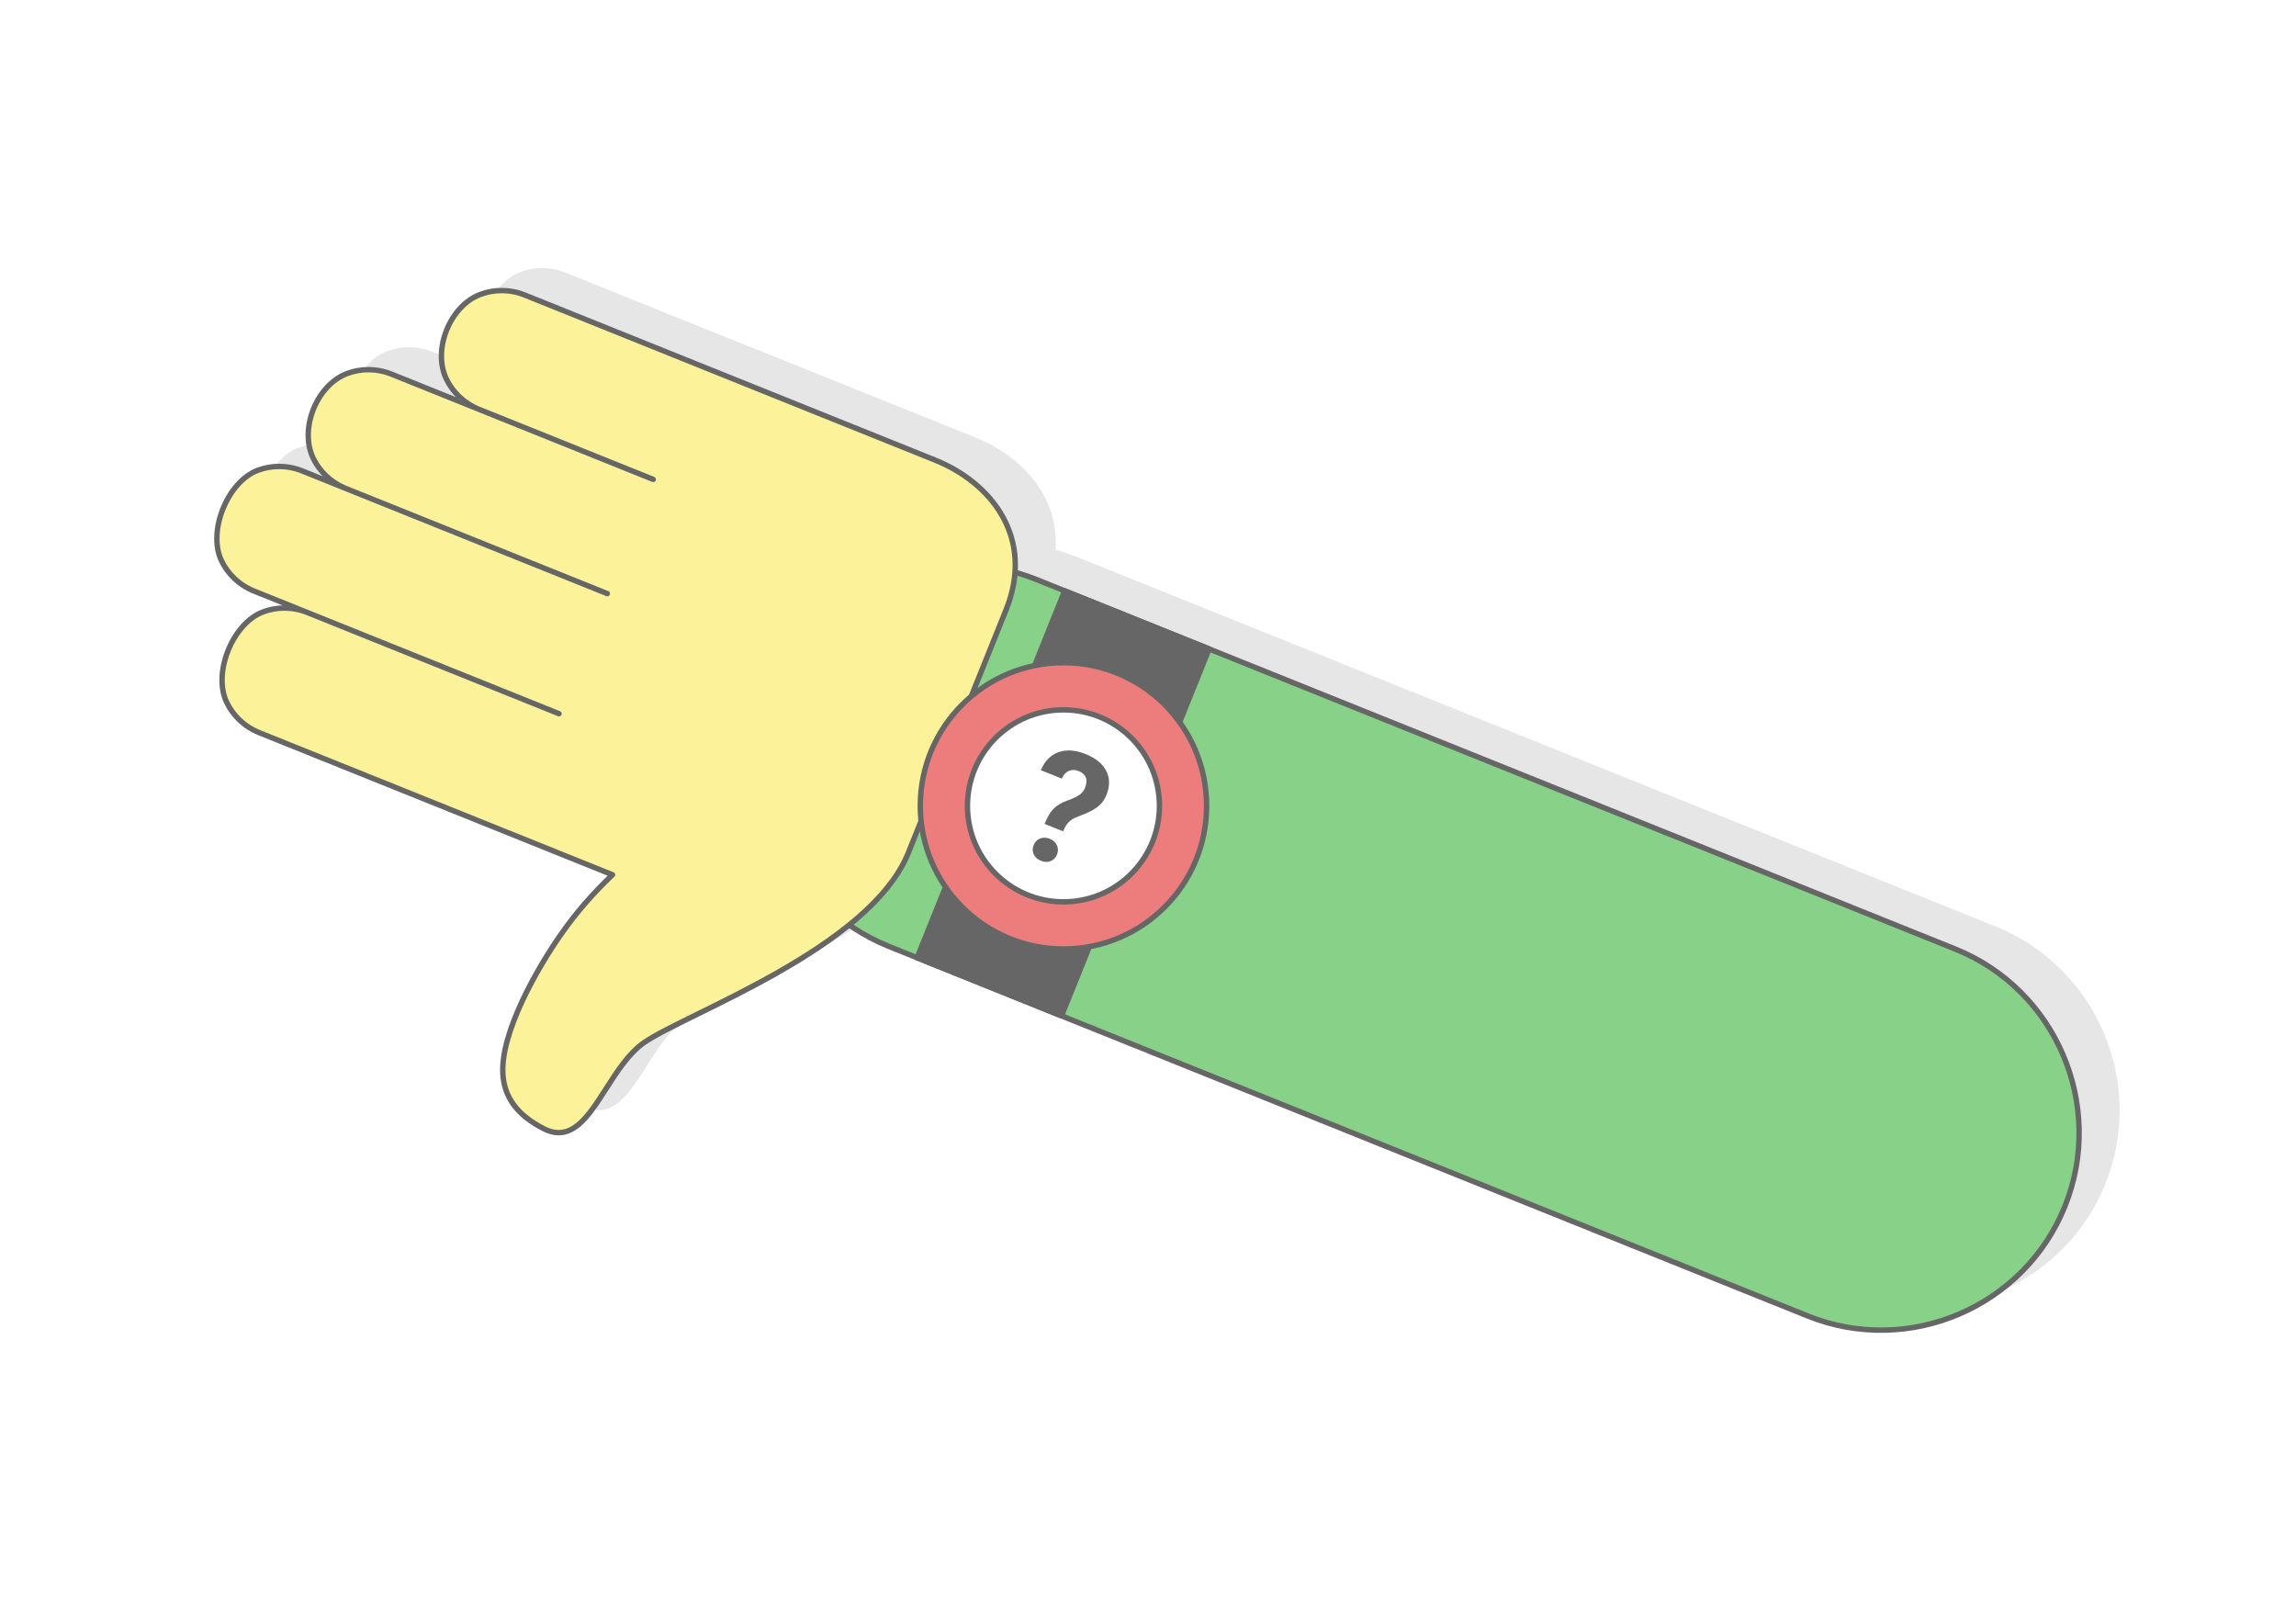 <?xml version="1.0" encoding="UTF-8"?>
<!DOCTYPE svg PUBLIC "-//W3C//DTD SVG 1.1//EN" "http://www.w3.org/Graphics/SVG/1.1/DTD/svg11.dtd">
<!-- Creator: CorelDRAW 2020 (64-Bit) -->
<svg xmlns="http://www.w3.org/2000/svg" xml:space="preserve" width="425px" height="300px" version="1.1" style="shape-rendering:geometricPrecision; text-rendering:geometricPrecision; image-rendering:optimizeQuality; fill-rule:evenodd; clip-rule:evenodd"
viewBox="0 0 19848.9 14011"
 xmlns:xlink="http://www.w3.org/1999/xlink"
 xmlns:xodm="http://www.corel.com/coreldraw/odm/2003">
 <defs>
  <style type="text/css">
   <![CDATA[
    .str0 {stroke:#666666;stroke-width:46.7;stroke-linecap:round;stroke-linejoin:round;stroke-miterlimit:2.613}
    .str1 {stroke:#666666;stroke-width:46.7;stroke-linecap:round;stroke-linejoin:round;stroke-miterlimit:2.613}
    .fil4 {fill:#666666}
    .fil2 {fill:#88D189}
    .fil1 {fill:#E6E6E6}
    .fil5 {fill:#ED7D7D}
    .fil3 {fill:#FBF299}
    .fil0 {fill:white}
    .fil6 {fill:#666666;fill-rule:nonzero}
   ]]>
  </style>
 </defs>
 <g id="Layer_x0020_1">
  <g id="_2687805318784">
   <rect class="fil0" width="19848.9" height="14011"/>
   <path class="fil1" d="M9124.9 4752.7c62,17.1 123.7,37.7 184.8,62.2l244.4 98.3 0 0 1248.5 502.2 6450.5 2594.4c872.4,350.8 1299,1351.6 948.2,2223.9l0 0c-350.9,872.3 -1351.6,1299 -2224,948.1l-6450.5 -2594.4 -27.6 -11.1 -1465.3 -589.3c-123.4,-49.7 -237.8,-112.3 -342.4,-185.7 -607.7,491.6 -1515.5,836.2 -1774,1017.5 -133.2,93.4 -233.1,249.7 -330.1,401.5 -152.6,238.8 -297.1,464.8 -537.3,342.4 -240.4,-122.6 -340.5,-282.3 -352.7,-468.4 -23.5,-361.4 299.1,-922.9 506.6,-1217.9 134.2,-190.9 272.2,-347 440.8,-508.7l-3053.2 -1228.1c-131.2,-52.8 -230.2,-150.9 -284,-266.6 -117.6,-252.6 52.3,-675.1 312.1,-776 118.9,-46.2 258.3,-48.4 389.3,4.3l-0.3 -0.1c196.1,78.4 1977.5,795.3 2173.4,874.2l-1682.6 -676.8 -954.3 -383.8c-130.5,-52.9 -229.1,-150.8 -282.7,-266 -117.3,-252.1 52.9,-675.4 312.1,-776 118.9,-46.2 258.2,-48.4 389.2,4.2l375 150.8 2260.9 909.4c-195.6,-78.7 -2065,-831 -2260.7,-909.3 -131.1,-52.7 -230.2,-150.9 -284,-266.5 -117.2,-252.1 32.5,-624.6 291.7,-725.2 118.9,-46.2 258.3,-48.5 389.3,4.2l753.7 303.2c194.4,77.7 1312.9,528.1 1507.1,606.2l-1506.7 -606.1c-130.9,-52.9 -229.7,-150.9 -283.4,-266.3 -117.3,-252 32.6,-624.6 291.7,-725.2 118.9,-46.2 258.3,-48.4 389.3,4.2l3545.7 1426.2c400.9,161.3 723.3,509.6 691.5,970.1z"/>
   <g>
    <path class="fil2 str0" d="M6735.8 5957.6l0 0c350.9,-872.3 1351.6,-1299 2223.9,-948.1l7943.5 3194.8c872.3,350.9 1298.9,1351.6 948.1,2223.9l0 0c-350.8,872.3 -1351.6,1299 -2223.9,948.1l-7943.4 -3194.8c-872.4,-350.8 -1299,-1351.6 -948.2,-2223.9z"/>
    <path class="fil3 str1" d="M7852.8 7371.6l844.8 -2100c249.4,-620 -123.8,-1097.2 -614.2,-1294.4l-3545.7 -1426.2c-131,-52.7 -270.4,-50.4 -389.2,-4.3 -259.2,100.6 -409.1,473.3 -291.8,725.3 53.8,115.4 152.6,213.4 283.4,266.3l1506.8 606c-194.2,-78.1 -1312.8,-528.4 -1507.1,-606.2l-753.8 -303.1c-131,-52.7 -270.4,-50.4 -389.3,-4.3 -259.2,100.7 -408.9,473.1 -291.6,725.2 53.8,115.6 152.8,213.8 283.9,266.6 195.8,78.3 2065.2,830.6 2260.7,909.2l-2260.9 -909.3 -374.9 -150.8c-131,-52.7 -270.4,-50.4 -389.3,-4.3 -259.1,100.7 -429.4,524 -312,776 53.5,115.2 152.1,213.2 282.7,266l954.2 383.8 1682.7 676.8c-196,-78.8 -1977.4,-795.7 -2173.5,-874.2l0.3 0.1c-131,-52.7 -270.3,-50.4 -389.3,-4.2 -259.7,100.9 -429.7,523.3 -312.1,776 53.9,115.6 152.9,213.7 284.1,266.5l3053.1 1228.1c-168.5,161.8 -306.6,317.8 -440.7,508.7 -207.6,295 -530.2,856.6 -506.6,1218 12.1,186 112.2,345.7 352.6,468.3 240.2,122.5 384.7,-103.6 537.4,-342.4 96.9,-151.7 196.8,-308.1 330.1,-401.4 356.9,-250.4 1951.4,-811.9 2285.2,-1641.8z"/>
    <polygon class="fil4 str0" points="9204.2,5107.8 7928.4,8279.8 9176.8,8781.9 10452.6,5609.9 "/>
    <circle class="fil5 str0" cx="9193.5" cy="6966.5" r="1237.6"/>
    <circle class="fil0 str0" cx="9193.5" cy="6966.5" r="829.9"/>
    <path class="fil6" d="M9030.4 7122.4c23.5,-58.1 49.2,-101.8 77.4,-130.5 27.9,-29 67.4,-52.5 118.6,-71 51.2,-18.2 87.2,-35.5 108.1,-51.3 20.9,-16.1 36.2,-35.7 45.4,-59.1 28.3,-70.3 10.1,-118.5 -54.9,-144.6 -30.8,-12.4 -59.3,-12.8 -85.4,-1.3 -26,11.3 -46.1,33.7 -60.3,66.5l-181.1 -72.7c32.7,-79.3 83.6,-131.1 152.2,-155.7 68.6,-24.7 146.5,-19.3 233.8,15.7 88.3,35.4 148.3,84.5 179.6,146.6 31.6,62.2 31.7,132.3 0.3,210.2 -14.2,35.4 -35.5,65.5 -63.9,90.6 -28.4,25 -70.2,48.8 -125,71.1l-70 27.9c-43.9,17.5 -76.2,46.1 -97.3,84.9l-17.6 37 -159.9 -64.3zm-94.8 183.7c11.2,-27.9 29.8,-46.9 55.9,-57.3 26.2,-10.4 54.2,-9.7 83.6,2.2 29.7,11.9 50.1,30.7 61.9,56.4 11.7,25.7 12,52.3 0.8,80.1 -11,27.3 -29.3,46.2 -55,56.6 -25.7,10.4 -53.7,9.5 -84.1,-2.9 -30.3,-12.1 -51.2,-30.9 -62.5,-56.1 -11.5,-25.3 -11.6,-51.7 -0.6,-79z"/>
   </g>
  </g>
 </g>
</svg>

